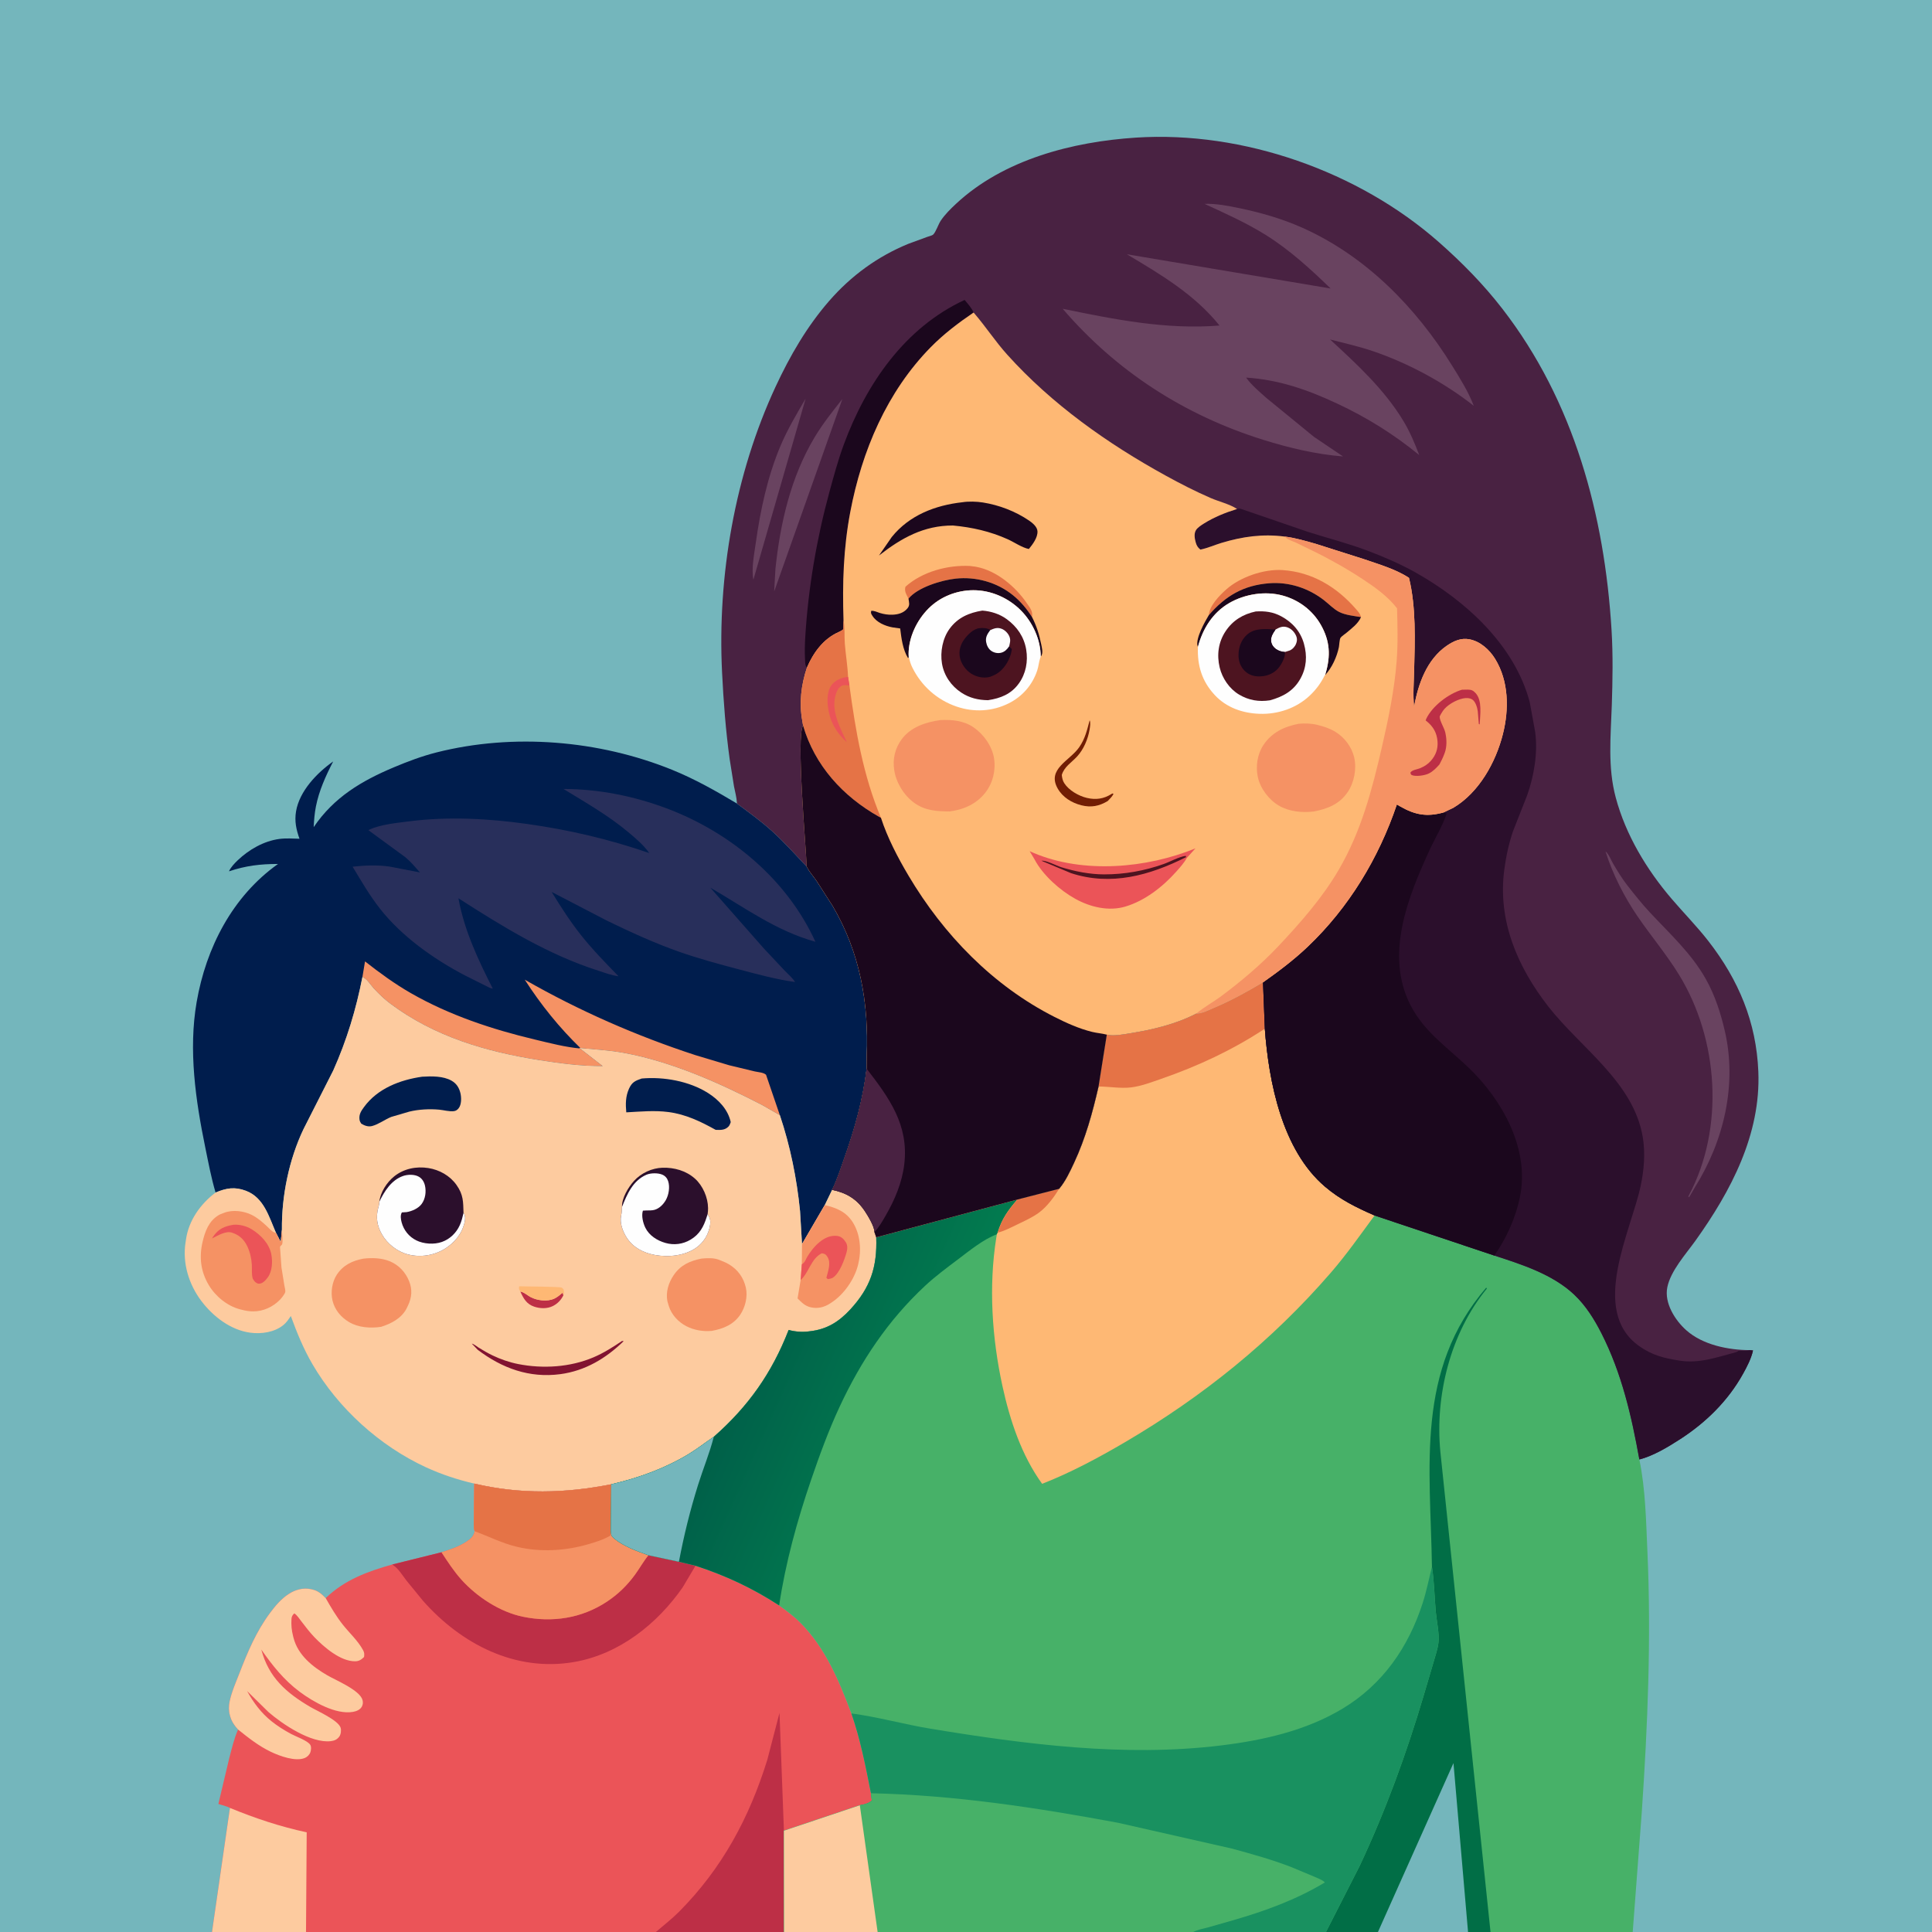 <svg version="1.1" xmlns="http://www.w3.org/2000/svg" style="display: block;" viewBox="0 0 2048 2048" width="1024" height="1024">
<rect x="0" y="0" width="2048" height="2048" fill="#808080" stroke="none"/>
<defs>
	<linearGradient id="Gradient1" gradientUnits="userSpaceOnUse" x1="804.054" y1="1422.45" x2="971.69" y2="1497.89">
		<stop class="stop0" offset="0" stop-opacity="1" stop-color="rgb(0,96,73)"/>
		<stop class="stop1" offset="1" stop-opacity="1" stop-color="rgb(2,123,79)"/>
	</linearGradient>
</defs>
<path transform="translate(0,0)" fill="rgb(116,182,188)" d="M 224.75 2048 L -0 2048 L 0 -0 L 2048 0 L 2048 2048 L 1730.75 2048 L 1580.01 2048 L 1556.19 2048 L 1460.68 2048 L 1405.58 2048 L 1264.79 2048 L 930.314 2048 L 831.159 2048 L 695.224 2048 L 324.383 2048 L 224.75 2048 z"/>
<path transform="translate(0,0)" fill="rgb(0,29,77)" d="M 228.529 1264.13 C 223.903 1248.57 220.894 1232.39 217.629 1216.5 C 207.326 1166.38 199.652 1113.13 208.462 1062.19 C 218.412 1004.66 246.407 950.129 294.706 915.835 C 275.808 915.868 260.818 917.627 242.746 923.636 C 244.436 919.536 248.715 915.056 251.944 911.979 C 263.946 900.542 279.662 891.497 296.252 889.301 C 303.162 888.386 310.502 888.926 317.468 889.111 C 313.986 879.293 312.068 870.48 313.826 860.033 C 317.44 838.574 336.028 819.209 353.182 807.187 C 345.314 822.417 338.161 838.106 334.865 855 C 333.434 862.335 332.892 869.339 332.512 876.805 C 353.935 845.219 382.921 827.919 417.498 813.373 C 432.143 807.212 447.321 801.496 462.739 797.596 C 543.981 777.046 634.91 784.587 712.5 816.044 C 736.495 825.772 759.013 838.516 781.189 851.777 C 793.744 861.133 806.351 870.18 818.017 880.667 C 831.179 892.5 842.937 905.805 855.114 918.607 L 855.504 919.366 C 858.269 924.552 862.233 928.866 865.55 933.687 L 882.491 960.034 C 911.608 1009.48 921.076 1062.7 918.783 1119.43 L 918.682 1132.87 C 914.678 1165.69 906.271 1195.84 895.297 1226.95 C 891.246 1238.43 887.486 1250.32 882.094 1261.27 L 874.287 1277.43 L 850.17 1318.76 L 848.074 1283.74 C 844.648 1249.36 837.731 1215.01 826.715 1182.23 L 808.293 1171.64 C 762.978 1148.17 711.995 1125.45 661.472 1116.18 C 645.599 1113.26 630.305 1112.49 614.336 1110.93 L 639.011 1130.12 C 616.374 1130.19 594.228 1127.36 571.912 1123.83 C 514.85 1114.81 461.002 1099.09 414 1064.17 C 407.616 1059.42 401.605 1053.67 396.217 1047.8 C 392.926 1044.22 390.061 1039.21 385.929 1036.59 L 384.204 1035.57 C 377.545 1069.82 367.543 1102.84 353.285 1134.71 L 321.72 1196.94 C 306.359 1229.13 298.461 1267.8 298.846 1303.48 L 297.604 1316.56 L 292.584 1306.92 C 285.192 1290.03 279.807 1269.55 260.82 1262.33 C 248.923 1257.8 239.855 1259.35 228.529 1264.13 z"/>
<path transform="translate(0,0)" fill="rgb(245,146,100)" d="M 384.204 1035.57 L 386.93 1019.12 C 402.327 1031.2 418.517 1043.02 435.5 1052.74 C 476.328 1076.13 521.5 1091.13 567.114 1101.97 C 582.892 1105.72 599.594 1110.15 615.787 1111.5 C 592.854 1089.33 573.529 1065.28 556.248 1038.49 C 613.585 1071.29 674.317 1097.98 737.137 1118.47 L 772.906 1129.2 L 800.153 1135.76 C 803.878 1136.6 809.333 1136.77 812.046 1139.31 L 826.715 1182.23 L 808.293 1171.64 C 762.978 1148.17 711.995 1125.45 661.472 1116.18 C 645.599 1113.26 630.305 1112.49 614.336 1110.93 L 639.011 1130.12 C 616.374 1130.19 594.228 1127.36 571.912 1123.83 C 514.85 1114.81 461.002 1099.09 414 1064.17 C 407.616 1059.42 401.605 1053.67 396.217 1047.8 C 392.926 1044.22 390.061 1039.21 385.929 1036.59 L 384.204 1035.57 z"/>
<path transform="translate(0,0)" fill="rgb(40,47,91)" d="M 597.303 836.311 C 634.748 836.455 671.621 843.777 706.594 856.891 C 774.07 882.193 834.213 932.062 864.374 998.307 C 822.73 986.792 789.624 962.186 752.945 940.945 L 809.916 1005.63 L 831.815 1028.92 C 835.378 1032.64 840.132 1036.67 842.832 1040.99 C 822.84 1038.24 802.778 1032.74 783.275 1027.58 C 762.092 1021.97 740.948 1016.29 720.256 1009.03 C 694.116 999.863 667.958 987.881 643.04 975.753 L 584.779 945.493 C 594.363 961.124 604.4 976.769 615.806 991.153 C 628.12 1006.68 641.881 1020.68 655.659 1034.88 C 648.45 1033.96 641.398 1031.34 634.513 1029.06 C 580.933 1011.99 532.949 982.375 485.979 952.224 C 491.875 985.66 507.03 1017.88 522.338 1047.89 L 521.66 1047.93 C 518.998 1047.35 515.621 1045.25 513.091 1044.1 L 492.707 1033.91 C 459.795 1016.65 425.897 992.693 402.798 963.245 C 391.64 949.021 383.1 934.121 373.785 918.736 C 386.249 917.325 400.491 916.736 412.911 918.603 L 445.153 924.799 C 440.241 919.257 435.405 913.407 429.685 908.682 L 390.576 880.059 L 391.876 879.283 C 404.258 873.776 420.728 872.317 433.995 870.62 C 475.201 865.352 517.871 867.664 558.912 873.44 C 603.532 879.719 645.695 889.608 688.266 904.283 C 682.202 895.732 673.972 888.776 665.975 882.09 C 644.507 864.144 621 850.893 597.303 836.311 z"/>
<path transform="translate(0,0)" fill="rgb(253,203,159)" d="M 384.204 1035.57 L 385.929 1036.59 C 390.061 1039.21 392.926 1044.22 396.217 1047.8 C 401.605 1053.67 407.616 1059.42 414 1064.17 C 461.002 1099.09 514.85 1114.81 571.912 1123.83 C 594.228 1127.36 616.374 1130.19 639.011 1130.12 L 614.336 1110.93 C 630.305 1112.49 645.599 1113.26 661.472 1116.18 C 711.995 1125.45 762.978 1148.17 808.293 1171.64 L 826.715 1182.23 C 837.731 1215.01 844.648 1249.36 848.074 1283.74 L 850.17 1318.76 L 874.287 1277.43 L 882.094 1261.27 C 897.385 1264.44 908.231 1270.89 916.91 1284 C 919.841 1288.43 927.379 1300.7 926.934 1306.09 L 928.843 1311.6 C 929.978 1343.05 922.712 1364.96 901.259 1388.17 C 889.369 1401.04 876.669 1409.07 859 1411.13 L 857.044 1411.38 C 850.343 1412.18 842.475 1411.71 835.997 1409.78 C 818.14 1455.63 793.371 1490.68 756.669 1523.03 C 747.743 1529.06 739.236 1535.77 730.021 1541.35 C 704.578 1556.74 676.799 1566.71 647.94 1573.4 C 599.087 1583.1 551.362 1584.18 502.75 1572.68 C 485.327 1568.66 467.797 1562.88 451.568 1555.4 C 402.351 1532.7 358.423 1492.81 331.145 1445.99 C 321.648 1429.69 314.75 1412.72 308.286 1395.04 C 305.975 1398.42 303.701 1401.92 300.499 1404.54 C 290.948 1412.34 277.08 1414.3 265.151 1412.69 C 244.399 1409.88 225.787 1395.46 213.455 1379.13 C 200.197 1361.57 193.295 1339.16 196.653 1317.2 L 196.931 1315.5 L 197.15 1313.89 C 200.09 1293.5 212.526 1276.29 228.529 1264.13 C 239.855 1259.35 248.923 1257.8 260.82 1262.33 C 279.807 1269.55 285.192 1290.03 292.584 1306.92 L 297.604 1316.56 L 298.846 1303.48 C 298.461 1267.8 306.359 1229.13 321.72 1196.94 L 353.285 1134.71 C 367.543 1102.84 377.545 1069.82 384.204 1035.57 z"/>
<path transform="translate(0,0)" fill="rgb(189,47,70)" d="M 551.564 1369.09 L 552.706 1369.34 C 556.198 1370.39 559.266 1373.23 562.5 1374.96 C 569.487 1378.69 580.376 1380.01 587.693 1376.52 C 590.921 1374.97 593.754 1372.52 596.479 1370.24 L 597.234 1373.04 C 594.738 1378.02 591.105 1381.93 586.079 1384.45 C 580.08 1387.47 572.561 1387.22 566.312 1385.13 C 558.076 1382.37 554.952 1376.46 551.564 1369.09 z"/>
<path transform="translate(0,0)" fill="rgb(254,184,116)" d="M 551.564 1369.09 C 550.139 1366.46 549.812 1366.39 550.385 1363.5 C 556.117 1363.79 593.276 1363.77 595.5 1364.94 C 596.343 1365.38 596.833 1366.3 597.5 1366.98 C 597.793 1369.46 598.323 1370.71 597.234 1373.04 L 596.479 1370.24 C 593.754 1372.52 590.921 1374.97 587.693 1376.52 C 580.376 1380.01 569.487 1378.69 562.5 1374.96 C 559.266 1373.23 556.198 1370.39 552.706 1369.34 L 551.564 1369.09 z"/>
<path transform="translate(0,0)" fill="rgb(129,19,49)" d="M 659.373 1421.5 L 661.14 1421.64 C 642.396 1439.91 620.317 1453.14 594 1456.66 C 561.14 1461.04 532.245 1450.4 506.405 1430.84 L 500.147 1424.32 C 502.274 1424.64 505.608 1427.44 507.499 1428.61 C 512.226 1431.54 517.01 1434.32 522.018 1436.75 C 530.51 1440.85 540.015 1444.13 549.276 1445.95 C 575.454 1451.1 604.286 1449.37 629 1438.88 C 639.843 1434.28 649.628 1428.05 659.373 1421.5 z"/>
<path transform="translate(0,0)" fill="rgb(0,29,77)" d="M 447.523 1141.35 C 457.5 1140.78 469.798 1140.5 478.707 1145.6 C 483.81 1148.52 486.587 1152.89 488.008 1158.5 C 489.191 1163.17 489.381 1171.05 486.024 1175 C 484.701 1176.56 483.328 1177.53 481.291 1177.84 C 476.648 1178.53 470.26 1176.72 465.5 1176.28 C 455.322 1175.35 443.885 1175.95 433.948 1178.35 L 414.778 1183.96 C 408.038 1186.68 401.397 1191.79 394.49 1193.62 C 390.34 1194.73 386.384 1193.23 382.904 1191.08 C 381.945 1189.6 381.324 1188.51 381.092 1186.73 C 380.39 1181.35 382.778 1177.75 385.844 1173.55 C 400.287 1153.77 424.144 1144.69 447.523 1141.35 z"/>
<path transform="translate(0,0)" fill="rgb(0,29,77)" d="M 680.216 1143.27 C 703.473 1141.21 730.627 1146 750.574 1158.66 C 761.86 1165.82 771.693 1176.14 774.611 1189.5 C 773.971 1191.2 773.426 1193 772.101 1194.32 C 768.22 1198.17 763.678 1197.85 758.621 1197.68 C 742.805 1188.86 726.845 1181.19 708.689 1178.82 C 693.67 1176.85 678.897 1178.33 663.881 1179.13 C 663.079 1170.37 663.067 1162.18 666.81 1154 C 669.966 1147.1 673.298 1145.68 680.216 1143.27 z"/>
<path transform="translate(0,0)" fill="rgb(245,146,100)" d="M 385.171 1334.23 C 394.187 1333.13 404.502 1333.48 413 1336.92 C 422.602 1340.82 429.869 1348.54 433.707 1358.16 C 437.218 1366.96 436.554 1375.3 432.557 1383.8 L 431.973 1385 L 430.715 1387.59 C 425.105 1397.75 414.597 1403.12 404.013 1406.49 C 392.726 1408.2 379.701 1407.35 369.745 1401.3 C 361.288 1396.16 354.859 1388.51 352.5 1378.75 C 350.366 1369.92 351.969 1358.97 356.986 1351.31 C 363.698 1341.07 373.492 1336.4 385.171 1334.23 z"/>
<path transform="translate(0,0)" fill="rgb(245,146,100)" d="M 743.567 1334.17 C 749.541 1333.57 756.382 1333.23 762.07 1335.38 L 763.5 1335.96 C 766.803 1337.25 769.978 1338.56 773.02 1340.41 C 782.321 1346.07 788.273 1354.48 790.663 1365.1 C 792.772 1374.48 790.012 1385.75 784.696 1393.62 C 777.505 1404.27 766.599 1408.55 754.534 1410.79 C 745.284 1411.64 735.776 1410.07 727.5 1405.78 C 719.118 1401.43 711.947 1393.81 709.056 1384.75 L 708.674 1383.5 L 707.444 1379.23 C 705.585 1369.62 708.739 1359.65 714.128 1351.73 C 721.423 1341 731.201 1336.66 743.567 1334.17 z"/>
<path transform="translate(0,0)" fill="rgb(245,146,100)" d="M 850.17 1318.76 L 874.287 1277.43 C 886.55 1280.3 896.899 1284.51 903.886 1295.53 C 912.221 1308.67 913.308 1325.71 909.647 1340.56 C 905.806 1356.15 894.535 1372.32 881 1381.03 L 879.795 1381.82 C 873.544 1385.83 866.725 1387.47 859.332 1385.78 C 853.343 1384.41 849.636 1380.58 845.45 1376.36 L 848.702 1356.96 L 849.959 1340.22 L 850.17 1318.76 z"/>
<path transform="translate(0,0)" fill="rgb(235,84,88)" d="M 849.959 1340.22 L 851.342 1339.17 C 853.67 1337.3 854.106 1334.95 855.569 1332.5 C 861.97 1321.8 873.676 1308.41 887.5 1310.13 C 891.772 1310.66 894.478 1313.45 896.653 1316.93 C 898.604 1320.06 898.349 1324.11 897.391 1327.53 C 895.149 1335.55 889.979 1349.78 882.854 1354.4 C 881.363 1355.37 879.201 1355.62 877.5 1355.94 L 876.002 1354.5 C 877.591 1348.03 881.119 1339 877.342 1332.71 C 875.522 1329.67 874.591 1329.15 871.193 1328.5 C 859.729 1334.05 857.606 1348.9 848.702 1356.96 L 849.959 1340.22 z"/>
<path transform="translate(0,0)" fill="rgb(43,15,44)" d="M 402.082 1273.97 C 403.172 1263.95 410.076 1253.22 417.945 1246.94 C 428.153 1238.8 441.282 1236.17 454.044 1238.18 C 465.842 1240.04 476.99 1246.3 483.926 1256.13 C 491.299 1266.57 490.974 1273.86 491.347 1285.81 L 491.899 1286.45 C 493.335 1288.71 493.142 1292.71 492.599 1295.21 C 489.905 1307.64 481.992 1317.34 471.327 1323.88 C 459.887 1330.89 445.738 1333.08 432.732 1329.79 C 421.151 1326.87 410.599 1318.63 404.723 1308.22 C 399.627 1299.19 398.264 1290.29 400.963 1280.25 C 401.442 1278.47 401.909 1276.97 402.057 1275.12 L 402.082 1273.97 z"/>
<path transform="translate(0,0)" fill="rgb(254,254,254)" d="M 402.082 1273.97 C 407.421 1262.81 414.885 1250.88 427.264 1246.6 C 432.233 1244.88 439.391 1244.69 444.07 1247.42 C 447.522 1249.43 449.589 1252.92 450.473 1256.76 C 451.948 1263.17 450.947 1270.74 447.071 1276.11 C 443.582 1280.95 436.746 1283.95 431 1284.9 L 426 1285.21 C 424.186 1288.18 424.855 1292.38 425.733 1295.7 C 427.926 1303.99 433.519 1310.96 441.18 1314.79 C 449.08 1318.74 460.197 1319.46 468.5 1316.49 C 477.03 1313.44 483.77 1306.85 487.433 1298.64 C 489.259 1294.54 490.34 1290.17 491.347 1285.81 L 491.899 1286.45 C 493.335 1288.71 493.142 1292.71 492.599 1295.21 C 489.905 1307.64 481.992 1317.34 471.327 1323.88 C 459.887 1330.89 445.738 1333.08 432.732 1329.79 C 421.151 1326.87 410.599 1318.63 404.723 1308.22 C 399.627 1299.19 398.264 1290.29 400.963 1280.25 C 401.442 1278.47 401.909 1276.97 402.057 1275.12 L 402.082 1273.97 z"/>
<path transform="translate(0,0)" fill="rgb(43,15,44)" d="M 659.332 1279.45 C 659.053 1270.06 665.911 1258.62 672.06 1251.82 C 679.587 1243.5 691.137 1238.15 702.33 1237.84 C 714.696 1237.49 727.238 1240.98 736.647 1249.36 C 745.012 1256.8 750.481 1269.44 750.573 1280.59 C 750.59 1282.73 750.46 1284.82 750.123 1286.93 C 752.629 1291.26 753.467 1293.91 752.661 1298.91 C 751.124 1308.44 746.042 1316.89 738.184 1322.5 C 725.992 1331.21 708.609 1332.97 694.152 1330.31 C 682.058 1328.08 671.119 1322.46 664.331 1311.93 C 660.119 1305.4 656.71 1296.32 658.449 1288.5 C 659.125 1285.47 659.208 1282.55 659.332 1279.45 z"/>
<path transform="translate(0,0)" fill="rgb(254,254,254)" d="M 659.332 1279.45 C 664.705 1265.94 670.83 1251.51 685.236 1245.27 C 689.763 1243.31 697.583 1243.22 702.075 1245.18 C 705.165 1246.54 707.157 1248.81 708.239 1252 C 710.331 1258.17 708.937 1266.67 705.758 1272.2 C 703.179 1276.7 699.073 1280.91 693.975 1282.44 C 691.117 1283.29 687.951 1283.07 685 1283.14 L 681.5 1283.34 C 679.74 1288.76 681.641 1296.44 684.087 1301.43 C 688.158 1309.75 696.669 1315.08 705.33 1317.55 C 714.437 1320.15 723.888 1318.94 732.033 1314.09 C 741.613 1308.39 745.924 1300.35 749.151 1290 L 749.765 1288.08 L 750.123 1286.93 C 752.629 1291.26 753.467 1293.91 752.661 1298.91 C 751.124 1308.44 746.042 1316.89 738.184 1322.5 C 725.992 1331.21 708.609 1332.97 694.152 1330.31 C 682.058 1328.08 671.119 1322.46 664.331 1311.93 C 660.119 1305.4 656.71 1296.32 658.449 1288.5 C 659.125 1285.47 659.208 1282.55 659.332 1279.45 z"/>
<path transform="translate(0,0)" fill="rgb(245,146,100)" d="M 298.846 1303.48 C 298.956 1306.75 300.152 1316.45 299.045 1319 C 298.609 1320 297.341 1320.49 296.922 1321.5 C 296.674 1322.1 297.106 1325.46 297.14 1326.17 L 298.345 1343.44 L 301.466 1362.78 C 301.725 1364.35 302.73 1368.05 302.398 1369.54 C 301.896 1371.79 298.415 1376.06 296.764 1377.77 C 289.433 1385.36 279.074 1390.12 268.5 1390.12 C 264.062 1390.12 260.294 1389.44 255.995 1388.32 L 254.497 1387.95 C 240.906 1384.44 228.354 1374.11 221.266 1362.17 C 212.73 1347.78 210.963 1332.68 214.734 1316.5 C 217.339 1305.33 221.22 1294.61 231.5 1288.26 C 233.084 1287.28 234.773 1286.7 236.5 1286.05 L 237.866 1285.51 C 246.734 1282.17 258.326 1283.63 266.711 1287.77 C 272.879 1290.81 277.886 1295.23 282.908 1299.84 C 285.533 1302.25 289.055 1306.68 292.584 1306.92 L 297.604 1316.56 L 298.846 1303.48 z"/>
<path transform="translate(0,0)" fill="rgb(235,84,88)" d="M 247.358 1298.3 C 253.943 1297.79 261.267 1299.65 266.856 1303.11 C 276.318 1308.96 285.347 1318.19 287.568 1329.46 C 289.099 1337.23 288.65 1347.52 283.856 1354.07 L 283.142 1355 C 281.561 1357.1 279.155 1359.7 276.5 1360.44 C 274.788 1360.92 273.704 1361 272.159 1360.13 C 269.974 1358.89 269.287 1357.55 267.961 1355.5 C 266.55 1350.98 267.199 1345.71 266.963 1341 C 266.623 1334.23 265.038 1327.12 262.082 1321 C 258.539 1313.66 253.567 1309.15 245.843 1306.63 C 239.358 1304.51 230.633 1309.9 224.797 1312.81 L 225.935 1310.86 C 231.707 1302.53 237.663 1299.99 247.358 1298.3 z"/>
<path transform="translate(0,0)" fill="rgb(235,84,88)" d="M 502.75 1572.68 C 551.362 1584.18 599.087 1583.1 647.94 1573.4 L 647.503 1622.12 C 647.928 1627.35 647.527 1628 651.647 1631.36 C 661.468 1639.37 675.547 1644.36 687.35 1648.63 L 719.695 1655.52 L 737.253 1659.73 C 769.208 1670.14 797.714 1683.47 825.934 1701.81 C 833.91 1707.56 841.923 1713.49 848.842 1720.51 C 875.23 1747.28 889.525 1781.75 902.534 1816.32 C 912.229 1844.28 917.528 1871.99 923.28 1900.92 L 924.17 1908.5 C 921.452 1911.67 915.594 1912.92 911.454 1913.66 L 830.993 1940.64 L 831.159 2048 L 695.224 2048 L 324.383 2048 L 224.75 2048 L 243.75 1916.46 C 239.964 1914.56 235.524 1913.54 231.475 1912.3 L 242.955 1864 C 245.706 1853.62 248.026 1843.25 252.368 1833.39 C 248.655 1829.45 245.61 1824.92 244.097 1819.68 L 243.774 1818.5 C 242.417 1813.79 242.408 1808.7 243.375 1803.89 C 245.442 1793.63 250.009 1783.46 253.78 1773.73 C 262.578 1751.04 271.558 1729.56 286.18 1709.88 C 291.779 1702.34 297.987 1694.95 305.915 1689.77 C 312.987 1685.14 321.319 1682.8 329.731 1684.6 L 331 1684.9 C 337.146 1686.29 340.907 1689.64 345.238 1694.07 C 365.132 1674.77 389.779 1665.72 415.785 1658.44 L 467.996 1645.48 C 477.25 1642.58 486.636 1639.52 494.745 1634.05 C 499.201 1631.04 502.046 1628.61 503.099 1623.17 C 501.617 1618.87 502.327 1613.2 502.314 1608.64 L 502.75 1572.68 z"/>
<path transform="translate(0,0)" fill="rgb(253,203,159)" d="M 243.75 1916.46 C 270.607 1927.53 296.707 1936.21 325.118 1942.35 L 324.383 2048 L 224.75 2048 L 243.75 1916.46 z"/>
<path transform="translate(0,0)" fill="rgb(189,47,70)" d="M 695.224 2048 C 703.586 2040.81 712.221 2034.18 720.014 2026.33 C 765.606 1980.36 794.291 1926.91 813.367 1865.51 L 826.308 1815.72 L 830.993 1940.64 L 831.159 2048 L 695.224 2048 z"/>
<path transform="translate(0,0)" fill="rgb(253,203,159)" d="M 252.368 1833.39 C 248.655 1829.45 245.61 1824.92 244.097 1819.68 L 243.774 1818.5 C 242.417 1813.79 242.408 1808.7 243.375 1803.89 C 245.442 1793.63 250.009 1783.46 253.78 1773.73 C 262.578 1751.04 271.558 1729.56 286.18 1709.88 C 291.779 1702.34 297.987 1694.95 305.915 1689.77 C 312.987 1685.14 321.319 1682.8 329.731 1684.6 L 331 1684.9 C 337.146 1686.29 340.907 1689.64 345.238 1694.07 C 350.865 1703.86 356.428 1713.46 363.481 1722.33 C 370.464 1731.1 379.579 1739.38 384.892 1749.28 C 386.307 1751.92 386.305 1753.58 385.895 1756.5 C 383.01 1759.28 380.66 1760.96 376.516 1761.02 C 361.018 1761.24 343.481 1746.09 333.346 1735.56 C 328.332 1730.35 323.947 1724.51 319.522 1718.79 C 317.233 1715.84 315.119 1712.34 312 1710.24 C 310.097 1712.02 309.179 1713.39 308.996 1716 C 308.555 1722.28 309.128 1728.43 310.727 1734.5 L 311.114 1736.06 C 315.828 1754.51 331.262 1766.8 347 1775.93 C 356.084 1781.2 381.547 1791.65 384.307 1802.15 C 384.962 1804.64 384.762 1806.93 383.5 1809.21 C 381.674 1812.51 377.715 1814.03 374.202 1814.65 C 356.01 1817.88 331.829 1803.91 317.677 1793.36 C 300.969 1780.91 288.813 1765.54 277.015 1748.63 C 284.758 1778.16 303.528 1794.56 329.138 1809.54 C 336.235 1813.69 358.742 1823.56 361.111 1831.58 C 361.888 1834.21 361.329 1838.57 359.698 1840.8 C 357.363 1844 354.427 1845.25 350.602 1845.7 C 329.736 1848.15 299.477 1827.72 284.642 1814.9 L 261.961 1792.6 C 268.826 1805.04 276.736 1815.74 287.909 1824.67 C 294.289 1829.77 301.207 1834.06 308.371 1837.96 C 313.223 1840.6 325.992 1845.1 328.846 1849.5 C 330.22 1851.62 329.752 1855.26 328.997 1857.48 C 328.101 1860.12 325.608 1862.55 323.037 1863.58 C 313.049 1867.58 296.416 1861.45 287.208 1857.04 C 274.354 1850.9 263.408 1842.24 252.368 1833.39 z"/>
<path transform="translate(0,0)" fill="rgb(189,47,70)" d="M 415.785 1658.44 L 467.996 1645.48 C 474.528 1655.43 481.153 1665.65 489.127 1674.51 C 505.54 1692.76 530.092 1708.85 554.454 1713.83 C 585.54 1720.2 616.56 1715.54 643.316 1697.86 C 655.142 1690.04 664.871 1680.55 673.222 1669.08 C 678.066 1662.42 682.152 1654.99 687.35 1648.63 L 719.695 1655.52 L 737.253 1659.73 L 723.702 1682.61 C 696.653 1721.54 656.289 1753.53 608.658 1761.79 C 546.426 1772.58 488.904 1742.77 448.435 1696.95 L 430.742 1675.31 C 426.344 1669.57 422.679 1663.16 416.639 1659.01 L 415.785 1658.44 z"/>
<path transform="translate(0,0)" fill="rgb(245,146,100)" d="M 502.75 1572.68 C 551.362 1584.18 599.087 1583.1 647.94 1573.4 L 647.503 1622.12 C 647.928 1627.35 647.527 1628 651.647 1631.36 C 661.468 1639.37 675.547 1644.36 687.35 1648.63 C 682.152 1654.99 678.066 1662.42 673.222 1669.08 C 664.871 1680.55 655.142 1690.04 643.316 1697.86 C 616.56 1715.54 585.54 1720.2 554.454 1713.83 C 530.092 1708.85 505.54 1692.76 489.127 1674.51 C 481.153 1665.65 474.528 1655.43 467.996 1645.48 C 477.25 1642.58 486.636 1639.52 494.745 1634.05 C 499.201 1631.04 502.046 1628.61 503.099 1623.17 C 501.617 1618.87 502.327 1613.2 502.314 1608.64 L 502.75 1572.68 z"/>
<path transform="translate(0,0)" fill="rgb(229,115,70)" d="M 502.75 1572.68 C 551.362 1584.18 599.087 1583.1 647.94 1573.4 L 647.503 1622.12 L 647.488 1627.5 C 640.003 1632.01 632.21 1634.41 623.893 1636.85 C 599.502 1644.01 572.868 1645.61 548 1639.69 C 532.239 1635.94 518.198 1628.68 503.099 1623.17 C 501.617 1618.87 502.327 1613.2 502.314 1608.64 L 502.75 1572.68 z"/>
<path transform="translate(0,0)" fill="rgb(71,177,104)" d="M 1268.04 1074.48 C 1274.15 1074.5 1280.45 1071.18 1286 1068.83 C 1304.51 1061.01 1321.59 1051.63 1338.85 1041.33 L 1340.78 1090.5 C 1345.01 1147.25 1359.12 1219.16 1404.58 1257.89 C 1420.84 1271.73 1437.8 1279.98 1457.13 1288.44 L 1584.06 1330.94 C 1613.37 1340.47 1645.8 1350.8 1668.67 1372.34 C 1680.93 1383.89 1690.04 1398.51 1697.62 1413.43 C 1719.11 1455.76 1729.45 1500.82 1737.78 1547.12 C 1744.34 1578.51 1744.89 1612.74 1746.33 1644.74 C 1750.47 1736.6 1746.64 1829.29 1740.35 1921 L 1730.75 2048 L 1580.01 2048 L 1556.19 2048 L 1460.68 2048 L 1405.58 2048 L 1264.79 2048 L 930.314 2048 L 831.159 2048 L 830.993 1940.64 L 911.454 1913.66 C 915.594 1912.92 921.452 1911.67 924.17 1908.5 L 923.28 1900.92 C 917.528 1871.99 912.229 1844.28 902.534 1816.32 C 889.525 1781.75 875.23 1747.28 848.842 1720.51 C 841.923 1713.49 833.91 1707.56 825.934 1701.81 C 797.714 1683.47 769.208 1670.14 737.253 1659.73 L 719.695 1655.52 L 687.35 1648.63 C 675.547 1644.36 661.468 1639.37 651.647 1631.36 C 647.527 1628 647.928 1627.35 647.503 1622.12 L 647.94 1573.4 C 676.799 1566.71 704.578 1556.74 730.021 1541.35 C 739.236 1535.77 747.743 1529.06 756.669 1523.03 C 793.371 1490.68 818.14 1455.63 835.997 1409.78 C 842.475 1411.71 850.343 1412.18 857.044 1411.38 L 859 1411.13 C 876.669 1409.07 889.369 1401.04 901.259 1388.17 C 922.712 1364.96 929.978 1343.05 928.843 1311.6 L 1078.47 1271.56 L 1122.75 1260.19 C 1129.47 1252.19 1134.18 1242.03 1138.58 1232.61 C 1150.74 1206.54 1158.11 1179.68 1164.52 1151.72 L 1173.26 1096.78 C 1180.38 1098.57 1190.76 1096.5 1197.95 1095.34 C 1221.94 1091.45 1246.34 1085.71 1268.04 1074.48 z"/>
<path transform="translate(0,0)" fill="rgb(1,110,70)" d="M 1517.92 1660.82 C 1516.29 1554.3 1500.22 1452.77 1575.5 1364.89 L 1576.1 1366 C 1537.61 1413.05 1520.97 1479.22 1526.88 1539.26 L 1580.01 2048 L 1556.19 2048 L 1460.68 2048 L 1405.58 2048 L 1441.3 1977.94 C 1468.86 1919.26 1490.86 1858.99 1509.29 1796.88 L 1519.84 1761.15 C 1521.63 1754.79 1524 1748.05 1524.79 1741.5 C 1525.96 1731.76 1522.87 1718.32 1521.98 1708.43 C 1520.55 1692.64 1520.36 1676.47 1517.92 1660.82 z"/>
<path transform="translate(0,0)" fill="rgb(116,182,188)" d="M 1460.68 2048 L 1540.74 1868.93 L 1556.19 2048 L 1460.68 2048 z"/>
<path transform="translate(0,0)" fill="url(#Gradient1)" d="M 928.843 1311.6 L 1078.47 1271.56 C 1068.54 1283.01 1062.1 1292.02 1057.53 1306.73 L 1056.71 1308.42 C 1042.57 1313.6 1027.81 1325.68 1015.81 1334.74 C 1003.8 1343.81 991.612 1352.79 980.576 1363.07 C 941.271 1399.68 912.49 1442.96 889.939 1491.41 C 878.249 1516.53 868.69 1542.74 859.724 1568.94 C 845.02 1611.88 832.649 1656.82 825.934 1701.81 C 797.714 1683.47 769.208 1670.14 737.253 1659.73 L 719.695 1655.52 L 687.35 1648.63 C 675.547 1644.36 661.468 1639.37 651.647 1631.36 C 647.527 1628 647.928 1627.35 647.503 1622.12 L 647.94 1573.4 C 676.799 1566.71 704.578 1556.74 730.021 1541.35 C 739.236 1535.77 747.743 1529.06 756.669 1523.03 C 793.371 1490.68 818.14 1455.63 835.997 1409.78 C 842.475 1411.71 850.343 1412.18 857.044 1411.38 L 859 1411.13 C 876.669 1409.07 889.369 1401.04 901.259 1388.17 C 922.712 1364.96 929.978 1343.05 928.843 1311.6 z"/>
<path transform="translate(0,0)" fill="rgb(116,182,188)" d="M 647.94 1573.4 C 676.799 1566.71 704.578 1556.74 730.021 1541.35 C 739.236 1535.77 747.743 1529.06 756.669 1523.03 C 752.282 1540.15 745.46 1556.63 740.155 1573.5 C 731.6 1600.7 724.971 1627.53 719.695 1655.52 L 687.35 1648.63 C 675.547 1644.36 661.468 1639.37 651.647 1631.36 C 647.527 1628 647.928 1627.35 647.503 1622.12 L 647.94 1573.4 z"/>
<path transform="translate(0,0)" fill="rgb(254,184,116)" d="M 1268.04 1074.48 C 1274.15 1074.5 1280.45 1071.18 1286 1068.83 C 1304.51 1061.01 1321.59 1051.63 1338.85 1041.33 L 1340.78 1090.5 C 1345.01 1147.25 1359.12 1219.16 1404.58 1257.89 C 1420.84 1271.73 1437.8 1279.98 1457.13 1288.44 C 1442.13 1308.8 1427.5 1329.71 1410.95 1348.85 C 1348.26 1421.35 1275.01 1480.38 1192.49 1528.81 C 1164.54 1545.21 1134.93 1561.1 1104.7 1572.91 C 1082.81 1542.72 1070.53 1505.44 1062.65 1469.34 C 1051.54 1418.36 1047.89 1363.69 1056.11 1312.02 L 1056.71 1308.42 L 1057.53 1306.73 C 1062.1 1292.02 1068.54 1283.01 1078.47 1271.56 L 1122.75 1260.19 C 1129.47 1252.19 1134.18 1242.03 1138.58 1232.61 C 1150.74 1206.54 1158.11 1179.68 1164.52 1151.72 L 1173.26 1096.78 C 1180.38 1098.57 1190.76 1096.5 1197.95 1095.34 C 1221.94 1091.45 1246.34 1085.71 1268.04 1074.48 z"/>
<path transform="translate(0,0)" fill="rgb(229,115,70)" d="M 1122.75 1260.19 C 1117.21 1269.14 1110.07 1278.91 1101.58 1285.26 C 1094.57 1290.5 1086.02 1294.27 1078.17 1298.07 C 1071.51 1301.29 1064.73 1304.88 1057.53 1306.73 C 1062.1 1292.02 1068.54 1283.01 1078.47 1271.56 L 1122.75 1260.19 z"/>
<path transform="translate(0,0)" fill="rgb(229,115,70)" d="M 1268.04 1074.48 C 1274.15 1074.5 1280.45 1071.18 1286 1068.83 C 1304.51 1061.01 1321.59 1051.63 1338.85 1041.33 L 1340.78 1090.5 C 1306.29 1113.12 1269.92 1130.14 1230.97 1143.6 C 1220.86 1147.1 1209.85 1151.35 1199.2 1152.66 C 1187.99 1154.04 1175.87 1151.79 1164.52 1151.72 L 1173.26 1096.78 C 1180.38 1098.57 1190.76 1096.5 1197.95 1095.34 C 1221.94 1091.45 1246.34 1085.71 1268.04 1074.48 z"/>
<path transform="translate(0,0)" fill="rgb(25,145,96)" d="M 1517.92 1660.82 C 1520.36 1676.47 1520.55 1692.64 1521.98 1708.43 C 1522.87 1718.32 1525.96 1731.76 1524.79 1741.5 C 1524 1748.05 1521.63 1754.79 1519.84 1761.15 L 1509.29 1796.88 C 1490.86 1858.99 1468.86 1919.26 1441.3 1977.94 L 1405.58 2048 L 1264.79 2048 L 930.314 2048 L 831.159 2048 L 830.993 1940.64 L 911.454 1913.66 C 915.594 1912.92 921.452 1911.67 924.17 1908.5 L 923.28 1900.92 C 917.528 1871.99 912.229 1844.28 902.534 1816.32 C 930.506 1819.98 958.166 1827.85 986.072 1832.45 C 1087.03 1849.07 1191.54 1862.7 1293.75 1850.32 C 1338.5 1844.89 1383.93 1834.8 1422.99 1811.34 C 1465.69 1785.71 1493.01 1746.16 1508.11 1699.27 C 1512.17 1686.68 1514.72 1673.65 1517.92 1660.82 z"/>
<path transform="translate(0,0)" fill="rgb(71,177,104)" d="M 923.28 1900.92 C 1011.35 1902.8 1098.86 1916.15 1185.26 1932.24 L 1306.15 1959.64 C 1327.36 1965.44 1348.39 1971.27 1368.91 1979.22 L 1392.87 1989.22 C 1396.32 1990.78 1401.05 1992.42 1403.83 1994.89 L 1404.38 1995.47 C 1374.18 2013.71 1341.11 2025.72 1307.34 2035.48 L 1281 2043 C 1275.51 2044.49 1269.89 2045.39 1264.79 2048 L 930.314 2048 L 831.159 2048 L 830.993 1940.64 L 911.454 1913.66 C 915.594 1912.92 921.452 1911.67 924.17 1908.5 L 923.28 1900.92 z"/>
<path transform="translate(0,0)" fill="rgb(253,203,159)" d="M 830.993 1940.64 L 911.454 1913.66 L 930.314 2048 L 831.159 2048 L 830.993 1940.64 z"/>
<path transform="translate(0,0)" fill="rgb(73,34,66)" d="M 781.189 851.777 L 781.153 850.924 C 780.808 845.019 779.155 839.292 778.051 833.5 L 773.516 804.971 C 769.272 774.406 766.959 743.716 765.426 712.908 C 760.342 610.702 779.018 502.725 822.196 409.832 C 837.332 377.268 855.424 345.961 879.121 318.82 C 902.32 292.25 930.177 271.884 962.812 258.496 L 983 251.077 C 984.459 250.554 988.128 249.672 989.109 248.759 C 992.086 245.985 994.657 237.696 997.306 233.815 C 1001.79 227.248 1007.46 221.606 1013.25 216.201 C 1063.77 169.016 1136.97 150.223 1204.23 145.871 C 1317.58 138.537 1440.13 181.651 1525.27 256.684 C 1549.85 278.35 1572.5 301.363 1592.58 327.318 C 1668.54 425.476 1700.9 545.896 1708.32 668.045 C 1709.92 694.342 1709.45 721.421 1708.57 747.776 C 1707.45 780.878 1704.1 813.104 1712.76 845.47 C 1723.39 885.175 1745.54 921.845 1772.07 952.877 C 1784.87 967.847 1798.88 982.043 1810.96 997.582 C 1843.08 1038.88 1861.79 1083.51 1863.91 1135.99 C 1866.61 1202.54 1834.84 1262.66 1797.17 1315.29 C 1786.97 1329.54 1770.99 1347.08 1767.42 1364.56 C 1764.03 1381.24 1775.6 1399.49 1787.48 1410.08 C 1805.02 1425.72 1832.1 1431.1 1854.85 1431.18 L 1858.27 1431.55 C 1856.42 1440.04 1851.89 1448.75 1847.66 1456.35 C 1831.67 1485.09 1808.26 1508 1780.74 1525.76 C 1767.91 1534.04 1752.6 1543.26 1737.78 1547.12 C 1729.45 1500.82 1719.11 1455.76 1697.62 1413.43 C 1690.04 1398.51 1680.93 1383.89 1668.67 1372.34 C 1645.8 1350.8 1613.37 1340.47 1584.06 1330.94 L 1457.13 1288.44 C 1437.8 1279.98 1420.84 1271.73 1404.58 1257.89 C 1359.12 1219.16 1345.01 1147.25 1340.78 1090.5 L 1338.85 1041.33 C 1321.59 1051.63 1304.51 1061.01 1286 1068.83 C 1280.45 1071.18 1274.15 1074.5 1268.04 1074.48 C 1246.34 1085.71 1221.94 1091.45 1197.95 1095.34 C 1190.76 1096.5 1180.38 1098.57 1173.26 1096.78 L 1164.52 1151.72 C 1158.11 1179.68 1150.74 1206.54 1138.58 1232.61 C 1134.18 1242.03 1129.47 1252.19 1122.75 1260.19 L 1078.47 1271.56 L 928.843 1311.6 L 926.934 1306.09 C 927.379 1300.7 919.841 1288.43 916.91 1284 C 908.231 1270.89 897.385 1264.44 882.094 1261.27 C 887.486 1250.32 891.246 1238.43 895.297 1226.95 C 906.271 1195.84 914.678 1165.69 918.682 1132.87 L 918.783 1119.43 C 921.076 1062.7 911.608 1009.48 882.491 960.034 L 865.55 933.687 C 862.233 928.866 858.269 924.552 855.504 919.366 L 855.114 918.607 C 842.937 905.805 831.179 892.5 818.017 880.667 C 806.351 870.18 793.744 861.133 781.189 851.777 z"/>
<path transform="translate(0,0)" fill="rgb(105,67,96)" d="M 854.011 422.522 L 798.626 614.5 C 796.324 602.725 799.556 586.996 801.202 575.232 C 806.039 540.675 813.704 504.931 827.342 472.688 C 834.821 455.005 844.353 439.026 854.011 422.522 z"/>
<path transform="translate(0,0)" fill="rgb(105,67,96)" d="M 892.959 422.973 L 820.656 627.018 L 821.958 603.5 C 826.95 554.925 838.213 505.734 863.536 463.512 C 872.179 449.102 882.52 436.104 892.959 422.973 z"/>
<path transform="translate(0,0)" fill="rgb(105,67,96)" d="M 1701.9 902.5 C 1705.45 905.357 1707.61 911.517 1709.96 915.507 C 1714.51 923.216 1719.44 931.353 1724.94 938.393 C 1732.57 948.145 1740.44 958.077 1748.89 967.136 C 1770.06 989.86 1792.8 1010.37 1808.25 1037.83 C 1817.92 1055.02 1824.01 1073.9 1828.42 1093.04 C 1841.53 1149.81 1827.32 1209.63 1796.69 1258.53 L 1790.69 1268.87 L 1789.56 1268.5 L 1790.16 1267.38 C 1828.23 1195.96 1821.81 1101.63 1779.82 1033.26 C 1766.55 1011.66 1750.24 992.374 1735.95 971.5 C 1721.81 950.842 1709.35 926.389 1701.9 902.5 z"/>
<path transform="translate(0,0)" fill="rgb(27,7,29)" d="M 855.304 707.867 L 854.343 706.341 C 853.416 704.402 853.445 700.741 853.337 698.549 C 852.956 690.791 853.129 683.083 853.6 675.335 C 856.742 623.66 865.591 571.513 879.202 521.568 C 883.814 504.645 888.458 487.469 894.545 471.008 C 918.187 407.067 959.052 347.316 1022.57 317.942 C 1025.94 322.132 1029.96 326.328 1032.05 331.314 C 1015.89 342.307 1000.47 353.975 986.718 367.961 C 940.071 415.408 913.584 478.098 901.332 542.751 C 894.054 581.154 892.882 618.473 894.181 657.454 L 894.024 667 C 892.326 668.464 890.802 669.221 888.789 670.121 C 872.598 677.364 862.129 691.995 855.304 707.867 z"/>
<path transform="translate(0,0)" fill="rgb(105,67,96)" d="M 1276.83 216.103 C 1289.08 215.65 1301.87 218.172 1313.82 220.662 C 1336.62 225.415 1359.06 231.853 1380.36 241.341 C 1447.64 271.304 1501.01 325.743 1539.34 387.677 C 1547.85 401.441 1556.44 415.01 1562.28 430.187 C 1531.01 405.565 1492.84 384.97 1455.18 372.176 C 1440.46 367.175 1424.97 363.728 1409.92 359.859 C 1438.35 386.034 1467.44 412.769 1487.61 446.171 C 1494.57 457.689 1499.65 469.784 1504.42 482.341 C 1477.06 460.066 1449.21 442.666 1417.22 427.699 C 1385.92 413.056 1355.6 402.492 1320.92 400.269 C 1326.79 408.374 1334.94 415.115 1342.37 421.787 L 1392.91 463.118 L 1423.69 483.845 C 1394.86 481.575 1366.52 474.795 1338.97 466.187 C 1255.54 440.116 1183.53 393.731 1126.48 327.31 C 1181.26 338.588 1236.43 349.678 1292.73 345.074 C 1266.31 312.104 1230.22 290.815 1194.52 269.533 L 1410.5 305.823 C 1389.18 285.125 1367.01 264.843 1341.73 249.055 C 1320.93 236.064 1299.01 226.324 1276.83 216.103 z"/>
<path transform="translate(0,0)" fill="rgb(43,15,44)" d="M 1311.34 539.536 C 1312.82 539.127 1313.98 538.929 1315.49 539.441 L 1386.39 563.774 C 1407.6 570.51 1429.13 575.991 1449.99 583.884 C 1467.11 590.366 1484.21 597.716 1500.21 606.682 C 1553.24 636.411 1605.4 683.441 1621.56 744.232 L 1627.34 775.884 C 1630.31 797.921 1626.19 822.365 1618.82 843.15 L 1603.9 881 C 1599.35 894.4 1596.49 907.789 1594.62 921.795 C 1587.4 975.845 1608.58 1024.94 1641.19 1066.84 C 1675.46 1110.86 1731.56 1146.94 1741.37 1205.24 C 1744.27 1222.44 1742.73 1240.45 1739.1 1257.43 C 1728.82 1305.46 1684.8 1389.23 1737.34 1426.73 C 1751.19 1436.61 1763.7 1439.68 1780.12 1442.28 C 1801.46 1445.66 1819.87 1438.75 1840.06 1433.44 C 1841.32 1433.11 1842 1432.64 1843 1431.84 C 1846.89 1431.82 1851.1 1432.21 1854.85 1431.18 L 1858.27 1431.55 C 1856.42 1440.04 1851.89 1448.75 1847.66 1456.35 C 1831.67 1485.09 1808.26 1508 1780.74 1525.76 C 1767.91 1534.04 1752.6 1543.26 1737.78 1547.12 C 1729.45 1500.82 1719.11 1455.76 1697.62 1413.43 C 1690.04 1398.51 1680.93 1383.89 1668.67 1372.34 C 1645.8 1350.8 1613.37 1340.47 1584.06 1330.94 L 1457.13 1288.44 C 1437.8 1279.98 1420.84 1271.73 1404.58 1257.89 C 1359.12 1219.16 1345.01 1147.25 1340.78 1090.5 L 1338.85 1041.33 C 1355.27 1029.76 1371.44 1017.6 1386.02 1003.75 C 1429.82 962.14 1461.41 909.821 1480.74 852.782 L 1484.51 854.98 C 1500.26 863.923 1512.68 866.093 1530.22 861.244 L 1540.72 856.232 C 1567.88 839.984 1585.57 808.086 1593.11 778.198 C 1599.75 751.886 1599.43 722.005 1584.85 698.37 C 1578.87 688.68 1569.2 679.917 1557.73 677.704 C 1548.74 675.971 1540.95 679.497 1533.65 684.5 C 1512.53 698.97 1503.19 725.176 1499 749.306 C 1497.63 736.38 1498.73 723.404 1499.05 710.438 C 1499.86 678.501 1501.17 643.713 1493.6 612.586 C 1479.91 603.42 1460.88 597.947 1445.38 592.581 L 1394.5 576.41 C 1383.66 573.352 1373.04 570.162 1361.83 568.787 C 1338.67 565.78 1317.2 568.719 1294.91 575.464 C 1287.34 577.754 1280.28 580.977 1272.5 582.602 C 1269.72 580.464 1268.45 578.298 1267.5 574.894 C 1266.38 570.862 1265.47 565.69 1267.8 561.92 C 1269.48 559.217 1273.62 556.575 1276.33 554.877 C 1287.09 548.135 1299.25 543.276 1311.34 539.536 z"/>
<path transform="translate(0,0)" fill="rgb(27,7,29)" d="M 1338.85 1041.33 C 1355.27 1029.76 1371.44 1017.6 1386.02 1003.75 C 1429.82 962.14 1461.41 909.821 1480.74 852.782 L 1484.51 854.98 C 1500.26 863.923 1512.68 866.093 1530.22 861.244 L 1533.5 862.51 C 1529.23 875.435 1521.53 887.796 1515.82 900.188 C 1492.72 950.327 1467.7 1011.74 1495.17 1065.5 C 1509.77 1094.06 1534.78 1110.59 1557.22 1132.19 C 1592.41 1166.07 1621.43 1217.64 1611.36 1268.11 C 1606.93 1290.32 1597.1 1312.36 1584.06 1330.94 L 1457.13 1288.44 C 1437.8 1279.98 1420.84 1271.73 1404.58 1257.89 C 1359.12 1219.16 1345.01 1147.25 1340.78 1090.5 L 1338.85 1041.33 z"/>
<path transform="translate(0,0)" fill="rgb(254,184,116)" d="M 1032.05 331.314 L 1032.78 332.145 C 1044.95 346.273 1055.11 361.96 1067.65 375.887 C 1115 428.495 1174.09 470.306 1235.87 504.265 C 1251.4 512.802 1267.24 520.915 1283.5 527.971 C 1291.99 531.654 1303.82 534.466 1311.34 539.536 C 1299.25 543.276 1287.09 548.135 1276.33 554.877 C 1273.62 556.575 1269.48 559.217 1267.8 561.92 C 1265.47 565.69 1266.38 570.862 1267.5 574.894 C 1268.45 578.298 1269.72 580.464 1272.5 582.602 C 1280.28 580.977 1287.34 577.754 1294.91 575.464 C 1317.2 568.719 1338.67 565.78 1361.83 568.787 C 1373.04 570.162 1383.66 573.352 1394.5 576.41 L 1445.38 592.581 C 1460.88 597.947 1479.91 603.42 1493.6 612.586 C 1501.17 643.713 1499.86 678.501 1499.05 710.438 C 1498.73 723.404 1497.63 736.38 1499 749.306 C 1503.19 725.176 1512.53 698.97 1533.65 684.5 C 1540.95 679.497 1548.74 675.971 1557.73 677.704 C 1569.2 679.917 1578.87 688.68 1584.85 698.37 C 1599.43 722.005 1599.75 751.886 1593.11 778.198 C 1585.57 808.086 1567.88 839.984 1540.72 856.232 L 1530.22 861.244 C 1512.68 866.093 1500.26 863.923 1484.51 854.98 L 1480.74 852.782 C 1461.41 909.821 1429.82 962.14 1386.02 1003.75 C 1371.44 1017.6 1355.27 1029.76 1338.85 1041.33 C 1321.59 1051.63 1304.51 1061.01 1286 1068.83 C 1280.45 1071.18 1274.15 1074.5 1268.04 1074.48 C 1246.34 1085.71 1221.94 1091.45 1197.95 1095.34 C 1190.76 1096.5 1180.38 1098.57 1173.26 1096.78 L 1164.52 1151.72 C 1158.11 1179.68 1150.74 1206.54 1138.58 1232.61 C 1134.18 1242.03 1129.47 1252.19 1122.75 1260.19 L 1078.47 1271.56 L 928.843 1311.6 L 926.934 1306.09 C 927.379 1300.7 919.841 1288.43 916.91 1284 C 908.231 1270.89 897.385 1264.44 882.094 1261.27 C 887.486 1250.32 891.246 1238.43 895.297 1226.95 C 906.271 1195.84 914.678 1165.69 918.682 1132.87 L 918.783 1119.43 C 921.076 1062.7 911.608 1009.48 882.491 960.034 L 865.55 933.687 C 862.233 928.866 858.269 924.552 855.504 919.366 L 855.114 918.607 C 854.334 896.841 843.82 780.699 851.291 769.092 L 850.53 764.5 C 846.999 745.197 849.165 726.4 855.304 707.867 C 862.129 691.995 872.598 677.364 888.789 670.121 C 890.802 669.221 892.326 668.464 894.024 667 L 894.181 657.454 C 892.882 618.473 894.054 581.154 901.332 542.751 C 913.584 478.098 940.071 415.408 986.718 367.961 C 1000.47 353.975 1015.89 342.307 1032.05 331.314 z"/>
<path transform="translate(0,0)" fill="rgb(113,29,4)" d="M 1155.09 763.5 C 1156.28 766.107 1155.47 770.612 1154.98 773.5 C 1153.27 783.542 1148.72 794.378 1141.79 801.889 C 1135.93 808.234 1128.02 812.86 1125.55 821.5 C 1125.88 824.684 1126.42 827.465 1128.17 830.209 C 1132.99 837.773 1143.43 843.779 1152.14 845.815 C 1161.62 848.028 1169.94 846.894 1178.16 841.705 L 1179.08 841.113 L 1180.4 841.5 C 1178.93 844.513 1176.49 846.742 1174.21 849.142 C 1165.15 854.559 1156.66 856.24 1146.29 853.633 C 1136.1 851.074 1126.51 845.184 1121.22 835.904 C 1109.41 815.205 1134.07 806.423 1143.95 792.18 C 1150.24 783.121 1152.32 773.981 1155.09 763.5 z"/>
<path transform="translate(0,0)" fill="rgb(229,115,70)" d="M 963.053 634.609 C 960.934 630.256 958.368 626.785 959.828 621.953 C 977.631 605.991 1004.39 598.817 1028 599.938 L 1033.5 600.636 L 1035.15 600.929 C 1056.34 604.878 1076.64 621.949 1088.5 639.471 C 1091.96 644.571 1094.97 647.818 1094.03 654.153 C 1088.55 645.496 1081.76 637.393 1073.78 630.937 C 1056.88 617.259 1034.51 611.02 1012.95 613.37 C 998.121 614.986 972.611 622.62 963.053 634.609 z"/>
<path transform="translate(0,0)" fill="rgb(229,115,70)" d="M 1281.42 652.024 C 1282.01 642.111 1292.63 631.291 1299.8 624.889 C 1314.67 611.605 1339.84 603 1359.65 604.318 C 1390.92 606.399 1417.01 622.204 1437.31 645.565 C 1439.55 648.136 1442.04 650.723 1442.73 654.158 C 1435.44 652.922 1426.32 652.08 1419.66 648.728 C 1413.88 645.824 1408.56 640.173 1403.43 636.19 C 1386.97 623.399 1366.32 616.667 1345.51 618.268 C 1318.16 620.373 1299.09 631.65 1281.42 652.024 z"/>
<path transform="translate(0,0)" fill="rgb(27,7,29)" d="M 1281.42 652.024 C 1299.09 631.65 1318.16 620.373 1345.51 618.268 C 1366.32 616.667 1386.97 623.399 1403.43 636.19 C 1408.56 640.173 1413.88 645.824 1419.66 648.728 C 1426.32 652.08 1435.44 652.922 1442.73 654.158 C 1439.54 661.308 1433.01 665.932 1427.2 670.874 C 1425.64 672.197 1422.04 674.515 1421 676.105 C 1419.88 677.81 1419.71 683.847 1419.28 686 C 1417.2 696.254 1411.82 707.993 1404.63 715.697 L 1405.14 714.006 C 1410.66 695.094 1409.91 679.454 1400.02 662.161 C 1391.3 646.924 1376.79 636.025 1359.84 631.356 C 1341.27 626.241 1319.65 629.654 1303.05 639.247 C 1285.52 649.381 1274.88 666.574 1269.85 685.742 L 1269.48 684.908 C 1267.13 676.812 1277.26 658.959 1281.42 652.024 z"/>
<path transform="translate(0,0)" fill="rgb(27,7,29)" d="M 963.053 634.609 C 972.611 622.62 998.121 614.986 1012.95 613.37 C 1034.51 611.02 1056.88 617.259 1073.78 630.937 C 1081.76 637.393 1088.55 645.496 1094.03 654.153 C 1098.88 663.766 1101.67 672.697 1103.77 683.221 C 1104.41 686.408 1105.56 690.949 1104.36 694.078 C 1103.93 695.212 1103.87 695.178 1103.21 695.975 C 1103.15 678.295 1094.81 659.871 1082.39 647.288 C 1069.11 633.825 1050.71 625.636 1031.78 625.657 C 1014.14 625.677 996.655 632.568 984.184 645.12 C 971.821 657.564 963.202 675.574 963.15 693.275 L 963.299 696.771 L 962.527 697.565 C 956.962 688.507 955.494 676.574 954.239 666.204 L 946.021 665.032 C 938.256 663.574 929.191 659.785 924.839 652.84 C 923.453 650.628 922.962 650.121 923.5 647.529 C 926.462 647.126 929.892 648.926 932.716 649.793 C 937.088 651.134 941.544 651.801 946.122 651.62 C 952.153 651.381 957.894 649.77 961.884 644.945 C 964.783 641.439 963.589 638.797 963.053 634.609 z"/>
<path transform="translate(0,0)" fill="rgb(27,7,29)" d="M 1020.15 532.4 C 1026.7 531.33 1035.39 531.616 1041.98 532.664 C 1059.09 535.385 1076.42 541.998 1090.8 551.792 C 1094.4 554.25 1099.5 558.377 1099.76 563.147 C 1100.12 569.876 1094.67 577.036 1090.64 581.955 C 1083.62 580.659 1074.92 574.639 1068.27 571.649 C 1049.57 563.244 1030.45 558.95 1010.14 557.052 C 979.179 557.002 955.458 570.342 931.755 588.865 L 945.309 569.26 C 963.923 546.13 991.429 535.588 1020.15 532.4 z"/>
<path transform="translate(0,0)" fill="rgb(235,84,88)" d="M 1096.59 910.844 L 1091.49 902.282 L 1096.13 904.321 C 1148.65 926.381 1215.48 920.473 1267.21 899.303 L 1258.05 909.47 C 1255.06 914.942 1250.72 919.642 1246.59 924.278 C 1232.38 940.212 1213.59 954.827 1192.92 960.996 C 1175.17 966.288 1155.68 961.542 1139.86 952.787 C 1123.56 943.774 1105.32 927.581 1096.59 910.844 z"/>
<path transform="translate(0,0)" fill="rgb(77,20,32)" d="M 1103.97 912.43 C 1108.96 911.766 1119.87 917.728 1125.14 919.334 C 1139.67 923.767 1155.11 926.854 1170.36 926.88 C 1192.01 926.916 1213.12 923.155 1233.5 915.91 C 1240.83 913.302 1249.44 908.287 1257 907.238 L 1257.25 908.619 C 1218.88 927.942 1177.65 939.465 1135.3 925.56 L 1103.97 912.43 z"/>
<path transform="translate(0,0)" fill="rgb(245,146,100)" d="M 1376.57 767.23 C 1383 766.659 1389.81 766.81 1396.09 768.321 C 1403.04 769.994 1409.38 772.032 1415.54 775.759 C 1425.18 781.583 1432.95 791.864 1435.5 802.898 C 1438.27 814.869 1435.52 829.485 1428.6 839.672 C 1419.92 852.438 1407.32 857.363 1392.76 860.2 C 1380.38 861.677 1366.77 860.429 1355.82 854.08 C 1345.09 847.861 1336.05 835.932 1333.38 823.791 C 1330.91 812.543 1332.81 799.61 1339.15 789.949 C 1347.97 776.492 1361.3 770.24 1376.57 767.23 z"/>
<path transform="translate(0,0)" fill="rgb(229,115,70)" d="M 894.181 657.454 C 895.805 665.599 894.9 673.967 895.535 682.226 C 896.434 693.911 898.521 705.841 898.967 717.493 L 900.446 726.74 C 906.922 774.673 914.98 822.058 933.819 866.837 L 931.699 865.735 C 893.505 844.253 863.564 811.391 851.291 769.092 L 850.53 764.5 C 846.999 745.197 849.165 726.4 855.304 707.867 C 862.129 691.995 872.598 677.364 888.789 670.121 C 890.802 669.221 892.326 668.464 894.024 667 L 894.181 657.454 z"/>
<path transform="translate(0,0)" fill="rgb(235,84,88)" d="M 900.446 726.74 C 897.966 726.434 894.834 725.778 892.5 726.898 C 889.344 728.413 887.748 731.158 886.563 734.325 C 879.883 752.182 890.302 770.997 897.718 786.787 C 887.9 777.999 881.377 767.93 878.602 754.86 C 876.811 746.424 875.906 733.844 881.27 726.509 C 885.55 720.657 892.067 718.311 898.967 717.493 L 900.446 726.74 z"/>
<path transform="translate(0,0)" fill="rgb(245,146,100)" d="M 996.792 763.318 C 1009.19 762.747 1021.53 763.794 1032.13 771.077 C 1042.61 778.273 1051.74 791.042 1053.72 803.812 C 1055.72 816.703 1052.5 829.928 1044.5 840.237 C 1035.24 852.167 1021.28 858.403 1006.53 860.14 C 992.918 860.104 980.399 859.272 969 850.964 C 958.16 843.064 949.881 829.584 947.893 816.266 C 946.123 804.406 948.709 793.275 955.895 783.569 C 965.476 770.628 981.49 765.462 996.792 763.318 z"/>
<path transform="translate(0,0)" fill="rgb(254,254,254)" d="M 963.299 696.771 L 963.15 693.275 C 963.202 675.574 971.821 657.564 984.184 645.12 C 996.655 632.568 1014.14 625.677 1031.78 625.657 C 1050.71 625.636 1069.11 633.825 1082.39 647.288 C 1094.81 659.871 1103.15 678.295 1103.21 695.975 L 1102.73 697.284 C 1101.21 701.664 1100.95 706.41 1099.46 710.86 C 1094.38 726.079 1083.77 738.255 1069.48 745.46 C 1052.04 754.255 1032.47 755.281 1014 748.991 C 993.307 741.946 976.648 727.023 967.029 707.44 C 965.357 704.035 964.384 700.686 963.559 696.997 L 963.299 696.771 z"/>
<path transform="translate(0,0)" fill="rgb(77,20,32)" d="M 1041.32 647.251 C 1050.52 647.962 1059.71 650.858 1067.21 656.344 C 1078.17 664.353 1085.57 675.105 1087.82 688.638 C 1089.9 701.103 1087.48 714.158 1080.02 724.491 C 1071.83 735.846 1060.63 740.203 1047.33 742.239 C 1036.96 742.083 1027.75 739.935 1018.97 734.157 C 1008.26 727.104 1000.63 716.06 998.521 703.331 C 996.484 691.028 999.231 676.561 1006.63 666.471 C 1015.29 654.65 1027.19 649.531 1041.32 647.251 z"/>
<path transform="translate(0,0)" fill="rgb(27,7,29)" d="M 1049.69 667.953 C 1053.84 666.105 1057.19 664.849 1061.65 666.482 C 1065.28 667.81 1068.79 671.377 1070.13 675 C 1071.48 678.661 1070.63 681.444 1069.75 685.132 L 1072.58 688 C 1072.24 691.035 1071.56 693.628 1070.46 696.488 C 1067.43 704.404 1061.5 712.344 1053.58 715.79 L 1052.27 716.336 C 1051.14 716.827 1050.11 717.35 1048.91 717.629 C 1042.27 719.168 1035.28 717.651 1029.57 714.1 C 1023.67 710.434 1018.86 703.578 1017.5 696.749 C 1016.1 689.753 1018.22 683.031 1022.43 677.362 C 1025.92 672.657 1032.16 666.416 1038.27 665.884 C 1042.16 665.544 1046.66 665.535 1049.69 667.953 z"/>
<path transform="translate(0,0)" fill="rgb(254,254,254)" d="M 1049.69 667.953 C 1053.84 666.105 1057.19 664.849 1061.65 666.482 C 1065.28 667.81 1068.79 671.377 1070.13 675 C 1071.48 678.661 1070.63 681.444 1069.75 685.132 C 1067.62 688.204 1065.25 690.82 1061.5 691.853 C 1057.98 692.825 1054.18 692.128 1051.14 690.192 C 1047.86 688.109 1045.96 684.261 1045.33 680.501 C 1044.48 675.349 1046.74 671.925 1049.69 667.953 z"/>
<path transform="translate(0,0)" fill="rgb(254,254,254)" d="M 1269.85 685.742 C 1274.88 666.574 1285.52 649.381 1303.05 639.247 C 1319.65 629.654 1341.27 626.241 1359.84 631.356 C 1376.79 636.025 1391.3 646.924 1400.02 662.161 C 1409.91 679.454 1410.66 695.094 1405.14 714.006 L 1404.63 715.697 L 1404.29 715.86 C 1400.19 724.126 1395.14 730.98 1388.42 737.329 C 1374.17 750.802 1354.61 757.337 1335.12 756.666 C 1317.21 756.049 1300.1 750.104 1287.68 736.763 C 1274.07 722.138 1269.08 705.54 1269.85 685.742 z"/>
<path transform="translate(0,0)" fill="rgb(77,20,32)" d="M 1331.13 648.179 C 1340.98 647.578 1349.4 648.596 1358.22 653.342 C 1370.02 659.69 1378.62 669.354 1382.25 682.42 C 1385.83 695.29 1385.01 707.768 1378.44 719.511 C 1371.2 732.466 1359.97 738.555 1346.23 742.355 C 1334.44 744.154 1323.77 742.38 1313.49 736.291 C 1303.24 730.218 1295.66 719.056 1292.9 707.547 C 1289.71 694.197 1291.49 680.642 1299.22 669.059 C 1306.91 657.531 1317.71 651.052 1331.13 648.179 z"/>
<path transform="translate(0,0)" fill="rgb(254,254,254)" d="M 1352.13 667.322 C 1356.02 665.195 1359.42 663.464 1363.92 664.761 C 1368.02 665.941 1371.36 669.022 1373.33 672.754 C 1375.13 676.155 1375.27 678.878 1373.86 682.459 C 1372.67 685.491 1370.14 688.257 1367.14 689.538 L 1362.05 691.147 C 1358.68 690.965 1355.3 689.931 1352.52 687.968 C 1349.86 686.084 1347.96 683.316 1347.47 680.062 C 1346.73 675.173 1349.51 671.161 1352.13 667.322 z"/>
<path transform="translate(0,0)" fill="rgb(27,7,29)" d="M 1362.05 691.147 L 1362.12 692.43 C 1362.24 697.762 1357.5 705.968 1353.88 709.602 C 1348.77 714.721 1341.82 717.047 1334.69 717.024 C 1328.73 717.006 1323.35 715.237 1319.17 710.871 C 1314.51 705.988 1312.7 700.19 1312.9 693.472 C 1313.13 685.644 1315.89 678.177 1321.81 672.848 C 1330.1 665.387 1341.8 666.671 1352.13 667.322 C 1349.51 671.161 1346.73 675.173 1347.47 680.062 C 1347.96 683.316 1349.86 686.084 1352.52 687.968 C 1355.3 689.931 1358.68 690.965 1362.05 691.147 z"/>
<path transform="translate(0,0)" fill="rgb(245,146,100)" d="M 1361.83 568.787 C 1373.04 570.162 1383.66 573.352 1394.5 576.41 L 1445.38 592.581 C 1460.88 597.947 1479.91 603.42 1493.6 612.586 C 1501.17 643.713 1499.86 678.501 1499.05 710.438 C 1498.73 723.404 1497.63 736.38 1499 749.306 C 1503.19 725.176 1512.53 698.97 1533.65 684.5 C 1540.95 679.497 1548.74 675.971 1557.73 677.704 C 1569.2 679.917 1578.87 688.68 1584.85 698.37 C 1599.43 722.005 1599.75 751.886 1593.11 778.198 C 1585.57 808.086 1567.88 839.984 1540.72 856.232 L 1530.22 861.244 C 1512.68 866.093 1500.26 863.923 1484.51 854.98 L 1480.74 852.782 C 1461.41 909.821 1429.82 962.14 1386.02 1003.75 C 1371.44 1017.6 1355.27 1029.76 1338.85 1041.33 C 1321.59 1051.63 1304.51 1061.01 1286 1068.83 C 1280.45 1071.18 1274.15 1074.5 1268.04 1074.48 C 1275.96 1067.78 1285.58 1062.6 1293.97 1056.4 C 1315.26 1040.64 1336.93 1022.3 1355.07 1003.03 C 1378.66 977.97 1401.68 951.865 1419.11 922.019 C 1443.03 881.038 1454.44 837.288 1464.99 791.433 C 1471.83 761.707 1478.18 731.17 1480.52 700.726 C 1481.95 682.128 1481.48 663.467 1480.93 644.845 C 1471.11 632.154 1457.6 622.521 1444.27 613.769 C 1427.43 602.704 1409.17 592.424 1391.02 583.623 L 1373.8 575.228 C 1370.28 573.634 1366.1 572.532 1363.15 569.997 L 1361.83 568.787 z"/>
<path transform="translate(0,0)" fill="rgb(189,47,70)" d="M 1549.83 731.123 L 1556 731.017 C 1559.84 731.06 1561.71 732.003 1564.24 734.771 C 1571.49 742.686 1568.94 757.863 1568.53 767.868 L 1567.63 767.5 L 1566.51 754.035 C 1566 750.159 1564.23 743.978 1560.84 741.643 C 1558.01 739.692 1554.11 739.705 1550.82 740.391 C 1543.43 741.931 1533.59 747.426 1529.42 753.755 C 1528.74 754.789 1526.14 758.767 1526.14 759.845 C 1526.15 764.31 1531.05 771.66 1532.1 776.608 L 1532.36 777.95 C 1533.66 784.032 1533.7 791.818 1531.6 797.708 L 1531.12 799 C 1529.66 802.994 1527.86 806.608 1525.86 810.36 C 1522.43 814.175 1519.19 817.657 1514.5 819.98 C 1510.29 822.068 1500.73 823.451 1496.6 821.63 C 1495.39 821.097 1495.45 820.146 1495.07 819 C 1496.97 816.029 1502.36 815.655 1505.7 814.206 C 1509.9 812.381 1513.68 810.037 1516.73 806.573 C 1522.01 800.559 1524.49 793.85 1523.83 785.803 C 1523.09 776.788 1519.31 770.213 1512.39 764.596 L 1511.27 763.705 L 1511.8 762.119 C 1518.29 748.308 1535.73 735.215 1549.83 731.123 z"/>
<path transform="translate(0,0)" fill="rgb(27,7,29)" d="M 855.114 918.607 C 854.334 896.841 843.82 780.699 851.291 769.092 C 863.564 811.391 893.505 844.253 931.699 865.735 L 933.819 866.837 C 940.709 888.062 951.744 909.156 963.091 928.288 C 1000.16 990.797 1052.61 1044.99 1117.93 1078.05 C 1130.59 1084.46 1143.83 1090.43 1157.65 1093.84 C 1162.78 1095.11 1168.21 1095.45 1173.26 1096.78 L 1164.52 1151.72 C 1158.11 1179.68 1150.74 1206.54 1138.58 1232.61 C 1134.18 1242.03 1129.47 1252.19 1122.75 1260.19 L 1078.47 1271.56 L 928.843 1311.6 L 926.934 1306.09 C 927.379 1300.7 919.841 1288.43 916.91 1284 C 908.231 1270.89 897.385 1264.44 882.094 1261.27 C 887.486 1250.32 891.246 1238.43 895.297 1226.95 C 906.271 1195.84 914.678 1165.69 918.682 1132.87 L 918.783 1119.43 C 921.076 1062.7 911.608 1009.48 882.491 960.034 L 865.55 933.687 C 862.233 928.866 858.269 924.552 855.504 919.366 L 855.114 918.607 z"/>
<path transform="translate(0,0)" fill="rgb(73,34,66)" d="M 918.682 1132.87 C 942.605 1163.87 963.476 1192.43 958.589 1234 C 956.314 1253.35 948.635 1271.64 938.948 1288.39 C 935.347 1294.61 931.882 1300.8 926.934 1306.09 C 927.379 1300.7 919.841 1288.43 916.91 1284 C 908.231 1270.89 897.385 1264.44 882.094 1261.27 C 887.486 1250.32 891.246 1238.43 895.297 1226.95 C 906.271 1195.84 914.678 1165.69 918.682 1132.87 z"/>
</svg>